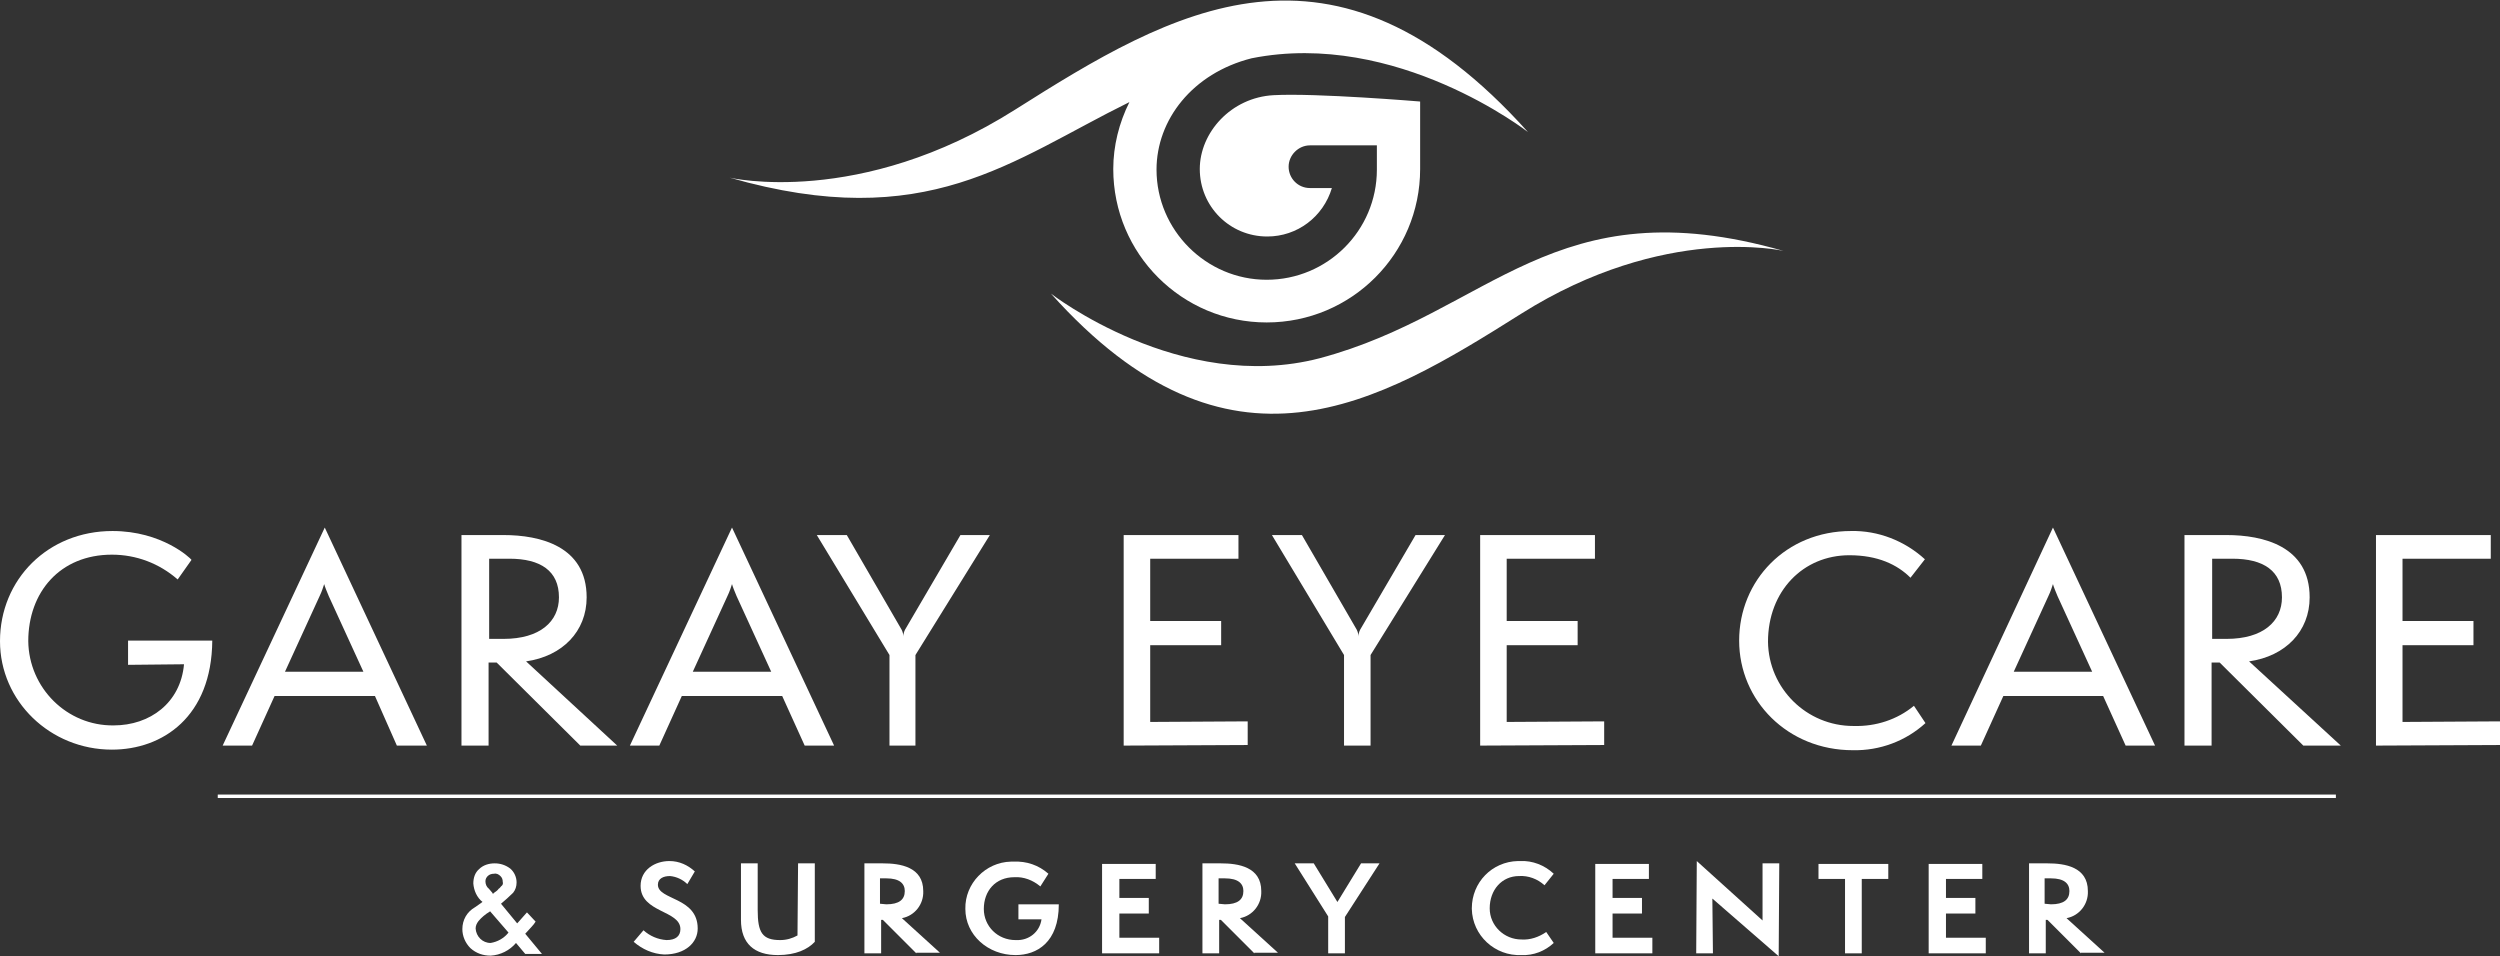 <?xml version="1.0" encoding="utf-8" ?><svg enable-background="new 0 0 433.4 165.8" height="165.8" viewBox="0 0 433.4 165.8" width="433.4" xmlns="http://www.w3.org/2000/svg" xmlns:xlink="http://www.w3.org/1999/xlink"><rect x="0" y="0" width="433.4" height="165.8" fill="#333333" stroke="none"/><title>Garay Eye Care &amp; Surgery Center</title><linearGradient id="a" gradientTransform="matrix(138.469 0 0 -55.91 29664.508 26100.803)" gradientUnits="userSpaceOnUse" x1="-213.727" x2="-213.465" y1="466.424" y2="466.129"><stop offset="0" stop-color="#ffffff"/><stop offset=".342" stop-color="#ffffff"/><stop offset=".772" stop-color="#5c5fa1"/><stop offset="1" stop-color="#ffffff"/></linearGradient><g transform="translate(0 91.457)"><path d="m22.2 23.8v-4.2h14.6c-.1 13.2-8.6 18.9-17.4 18.9-10.7 0-19.4-8.4-19.4-18.8 0-10.7 8.3-19.1 19.5-19.1 8.6 0 13.5 4.7 13.7 5l-2.4 3.4c-3.2-2.8-7.2-4.3-11.4-4.3-9 0-14.5 6.5-14.5 15 .1 8.1 6.7 14.7 14.8 14.6 6.3 0 11.6-3.9 12.2-10.6z" fill="#ffffff"/><path d="m68.8 37.8-3.8-8.6h-17.4l-3.9 8.6h-5.1l17.7-37.8 17.7 37.8zm-11.8-25.9c-.3-.7-.7-1.7-.8-2.1-.1.3-.4 1.3-.8 2.1l-6 13.1h13.6z" fill="#ffffff"/><path d="m100.6 37.8-14.5-14.4h-1.4v14.4h-4.7v-36.5h7.3c6.3 0 14.4 1.9 14.4 10.8 0 5.9-4.2 10.2-10.5 11.1l15.8 14.6zm-13.3-18.5c6.3 0 9.6-3 9.6-7.2 0-4.6-3.2-6.7-8.6-6.7h-3.5v13.9z" fill="#ffffff"/><path d="m139.5 37.8-3.9-8.6h-17.4l-3.9 8.6h-5.1l17.7-37.8 17.7 37.8zm-11.8-25.9c-.3-.7-.7-1.7-.8-2.1-.1.3-.4 1.3-.8 2.1l-6 13.1h13.6z" fill="#ffffff"/><path d="m154.2 37.8v-15.7l-12.6-20.8h5.2l9.5 16.4c.2.4.3.8.3 1.2 0-.4.1-.8.3-1.2l9.6-16.4h5.1l-12.9 20.8v15.7z" fill="#ffffff"/><g fill="#ffffff"><path d="m194.8 37.8v-36.5h19.9v4.1h-15.3v10.8h12.3v4.2h-12.3v13.3l16.9-.1v4.1z"/><path d="m233 37.8v-15.7l-12.5-20.8h5.2l9.5 16.4c.2.4.3.8.3 1.2 0-.4.1-.8.3-1.2l9.6-16.4h5.1l-12.9 20.8v15.7z"/><path d="m256.6 37.8v-36.5h19.9v4.1h-15.3v10.8h12.3v4.2h-12.3v13.3l16.9-.1v4.1z"/><path d="m333.8 33.9c-3.4 3.1-7.9 4.8-12.6 4.7-11.3 0-19.7-8.6-19.7-19s8.1-19 19.4-19c4.7-.1 9.3 1.7 12.8 4.9l-2.5 3.2c-2.3-2.3-5.7-3.9-10.6-3.9-8 0-14.1 6.2-14.1 15 .1 8.1 6.7 14.6 14.8 14.6h.1c3.8.1 7.5-1.1 10.4-3.5z"/><path d="m368.5 37.8-3.9-8.6h-17.3l-3.9 8.6h-5.1l17.6-37.8 17.7 37.8zm-11.8-25.9c-.3-.7-.7-1.7-.8-2.1-.1.3-.4 1.3-.8 2.1l-6 13.1h13.6z"/><path d="m399.3 37.8-14.5-14.4h-1.4v14.4h-4.7v-36.5h7.3c6.3 0 14.4 1.9 14.4 10.8 0 5.9-4.2 10.2-10.5 11.1l15.9 14.6zm-13.3-18.5c6.3 0 9.6-3 9.6-7.2 0-4.6-3.2-6.7-8.6-6.7h-3.5v13.9z"/><path d="m411.9 37.8v-36.5h19.9v4.1h-15.3v10.8h12.3v4.2h-12.3v13.3l16.9-.1v4.1z"/></g></g><g fill="#ffffff" transform="translate(80.154 149.272)"><path d="m6.7 7.4 2.8 3.4.1-.1c.3-.3.6-.7.8-.9.3-.3.5-.6.8-.9l1.5 1.6c-.2.3-.4.6-.7.9s-.7.8-1.1 1.2l2.9 3.5h-2.9l-1.6-1.9c-1.1 1.3-2.7 2.1-4.4 2.2-1.3 0-2.5-.4-3.5-1.3-.9-.9-1.4-2.1-1.4-3.3 0-1.6.8-3 2.2-3.8l1-.7s.1 0 .1-.1c.1 0 .1-.1.2-.1-1-.8-1.5-2-1.6-3.2 0-1 .3-1.9 1-2.5.7-.7 1.7-1 2.7-1s1.9.3 2.7.9c.7.6 1.1 1.5 1.1 2.4 0 .7-.2 1.3-.6 1.8-.7.7-1.4 1.3-2.1 1.9zm-1.9 1.3-.1.1c-.7.4-1.4 1-1.9 1.6-.3.4-.5.8-.5 1.3.1 1.4 1.2 2.5 2.6 2.5 1.2-.2 2.3-.8 3.1-1.8zm.5-3 .2-.2c.3-.2.6-.4.8-.7.2-.1.3-.3.4-.4.3-.2.4-.5.3-.8 0-.4-.1-.7-.4-1s-.7-.5-1.1-.4c-.4 0-.8.1-1.1.4-.2.2-.4.5-.4.9 0 .5.2 1 .6 1.3l.6.7z"/><path d="m31.4 12c1.1 1 2.5 1.6 4 1.7 1.6 0 2.4-.7 2.4-1.9 0-3.3-6.9-2.8-6.9-7.5 0-2.8 2.5-4.3 5-4.3 1.7 0 3.2.7 4.4 1.8l-1.3 2.2c-.8-.8-1.9-1.3-3-1.4-1.1 0-2.1.4-2.1 1.5 0 2.7 6.9 2.1 6.9 7.6 0 2.4-2.1 4.5-5.8 4.5-2-.1-3.8-.9-5.3-2.2z"/><path d="m58.2.4h2.9v13.6c-1.2 1.3-3.3 2.3-6.4 2.3-4.1 0-6.4-2-6.4-6.1v-9.8h2.9v8.1c0 3.9.8 5.2 3.9 5.2 1.1 0 2.1-.3 3-.8z"/><path d="m78.7 16-5.8-5.8h-.3v5.8h-2.9v-15.6h3.2c3 0 7 .6 7 4.8.1 2.3-1.5 4.3-3.7 4.7l6.6 6h-4.1zm-5.2-8.5c2.2 0 3.2-.8 3.2-2.3 0-1.3-.9-2.2-3.2-2.2h-1.1v4.4z"/><path d="m96.4 10.1v-2.6h7c0 6.6-3.8 8.8-7.5 8.8-4.8 0-8.7-3.5-8.7-8-.1-4.4 3.5-8.1 7.9-8.2h.5c2.2-.1 4.3.6 6 2.1l-1.4 2.2c-1.3-1.1-2.9-1.7-4.5-1.6-3.3 0-5.3 2.4-5.3 5.5 0 3 2.4 5.4 5.5 5.4h.1c2.2.1 4.1-1.4 4.4-3.6z"/><path d="m110.9 16v-15.5h9.3v2.6h-6.3v3.3h5.1v2.7h-5.1v4.2h6.9v2.7z"/><path d="m137.3 16-5.8-5.8h-.3v5.8h-2.9v-15.6h3.2c3 0 7 .6 7 4.8.1 2.3-1.5 4.3-3.7 4.7l6.6 6h-4.1zm-5.1-8.5c2.2 0 3.2-.8 3.2-2.3 0-1.3-.9-2.2-3.2-2.2h-1.1v4.4z"/><path d="m150.1 16v-6.4l-5.8-9.2h3.3l4.1 6.7 4.1-6.7h3.2l-6 9.3v6.3z"/><path d="m189.2 14.2c-1.5 1.4-3.5 2.2-5.6 2.1-4.6.2-8.5-3.4-8.6-8v-.1c0-4.5 3.5-8.1 8-8.2h.4c2.1-.1 4.2.7 5.8 2.2l-1.6 2c-1.2-1.1-2.8-1.7-4.4-1.6-3 0-5.1 2.4-5.1 5.6 0 3 2.5 5.4 5.5 5.4 1.5.1 3-.4 4.3-1.3z"/><path d="m196.4 16v-15.5h9.3v2.6h-6.3v3.3h5.1v2.7h-5.1v4.2h6.9v2.7z"/><path d="m216.7 6.5.1 9.5h-2.9l.1-16 11.4 10.3v-9.9h2.9l-.1 16.1z"/><path d="m239.7 16v-12.9h-4.6v-2.6h12.1v2.6h-4.6v12.9z"/><path d="m254.2 16v-15.5h9.3v2.6h-6.3v3.3h5.1v2.7h-5.1v4.2h6.9v2.7z"/><path d="m280.6 16-5.8-5.8h-.3v5.8h-2.9v-15.6h3.2c3 0 7 .6 7 4.8.1 2.3-1.5 4.3-3.7 4.7l6.6 6h-4.1zm-5.2-8.5c2.2 0 3.2-.8 3.2-2.3 0-1.3-.9-2.2-3.2-2.2h-1.1v4.4z"/></g><path d="m37.749 137.743h367.2v.6h-367.2z" fill="#ffffff"/><g transform="translate(126.495)"><path clip-rule="evenodd" d="m94.3 16.5c-7.4.4-12.8 6.5-12.8 12.8 0 6.5 5.2 11.7 11.7 11.7 5.2 0 9.7-3.4 11.2-8.4h-3.8c-2.1 0-3.7-1.7-3.7-3.7s1.7-3.7 3.7-3.7h11.6v4.2c0 10.6-8.6 19.1-19.1 19.1s-19.1-8.6-19.1-19.1c0-8.6 6.2-16.7 16.5-19.3 25.1-5 47.9 12.8 47.9 12.8-33.8-37.7-61.7-21.1-88.9-3.9-27 17.1-49.5 11.8-49.5 11.8 34.2 9.8 48.8-3 69.3-13.1-1.8 3.6-2.8 7.6-2.8 11.6 0 14.7 11.9 26.6 26.6 26.6s26.6-11.9 26.6-26.6v-11.7s-18-1.5-25.4-1.1z" fill="#ffffff" fill-rule="evenodd"/><path d="m182.7 43.5s-20.6-4.8-45.5 10.9-50.6 31-81.5-3.5c0 0 22.5 17.5 46.6 11.2 29.6-7.9 40.5-30 80.4-18.6z" fill="#ffffff"/></g></svg>